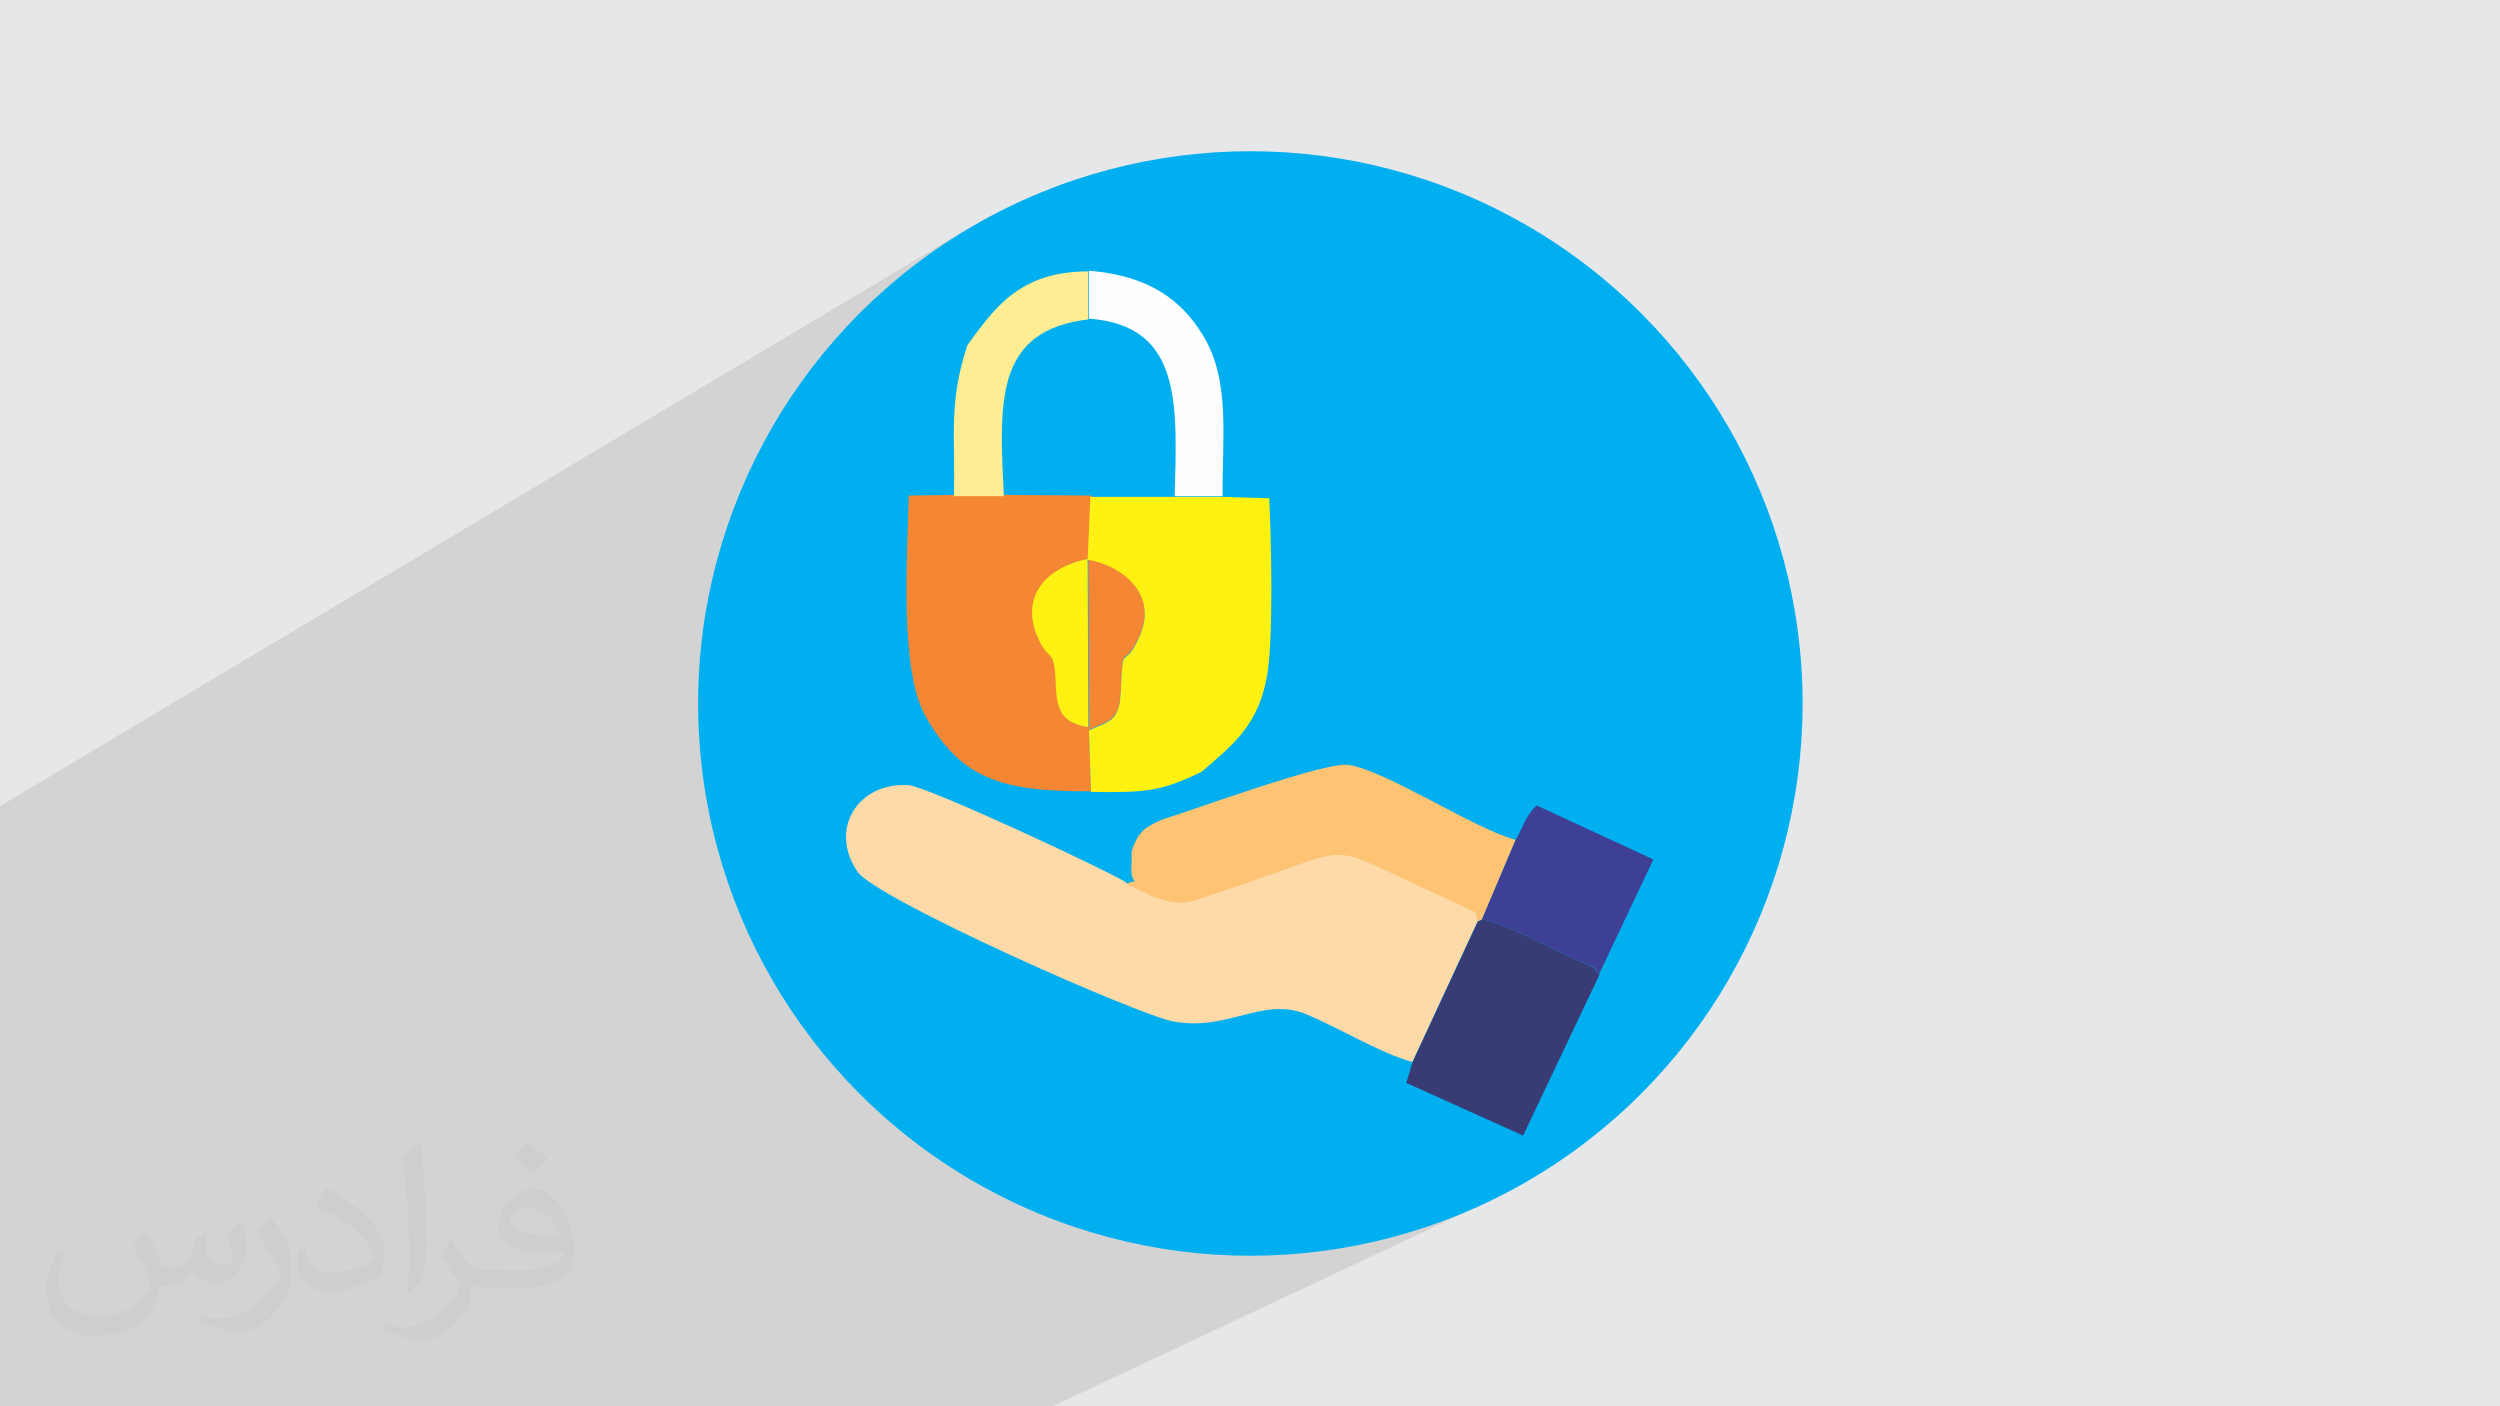 <?xml version="1.0" encoding="UTF-8"?>
<!DOCTYPE svg PUBLIC "-//W3C//DTD SVG 1.1//EN" "http://www.w3.org/Graphics/SVG/1.1/DTD/svg11.dtd">
<!-- Creator: CorelDRAW 2017 -->
<svg xmlns="http://www.w3.org/2000/svg" xml:space="preserve" width="3.703in" height="2.083in" version="1.1" style="shape-rendering:geometricPrecision; text-rendering:geometricPrecision; image-rendering:optimizeQuality; fill-rule:evenodd; clip-rule:evenodd"
viewBox="0 0 3703 2083"
 xmlns:xlink="http://www.w3.org/1999/xlink"
 enable-background="new 0 0 509.662 509.662">
 <defs>
  <style type="text/css">
   <![CDATA[
    .fil6 {fill:#FFF212}
    .fil5 {fill:#F58634}
    .fil3 {fill:#00AFEF}
    .fil8 {fill:#393B75}
    .fil9 {fill:#3E4095}
    .fil0 {fill:#E6E7E8}
    .fil7 {fill:#FEC473}
    .fil4 {fill:#FEDAA8}
    .fil10 {fill:#FEED93}
    .fil11 {fill:#FEFEFE}
    .fil2 {fill:#373435;fill-opacity:0.031}
    .fil1 {fill:#2B2A29;fill-opacity:0.102}
   ]]>
  </style>
 </defs>
 <g id="Layer_x0020_1">
  <polygon class="fil0" points="0,0 3703,0 3703,2083 0,2083 "/>
  <polygon class="fil1" points="1559,2083 0,2083 0,1194 1428,342 1395,364 1363,386 1332,411 1302,436 1274,464 1246,492 1221,522 1196,553 1174,585 1153,618 1133,652 1115,687 1098,723 1084,761 1071,799 1060,837 1051,877 1044,917 1038,958 1035,1000 1034,1042 1035,1084 1038,1125 1044,1166 1051,1206 1060,1246 1071,1285 1084,1323 1098,1360 1115,1396 1133,1431 1153,1466 1174,1499 1196,1531 1221,1562 1246,1591 1274,1620 1302,1647 1332,1673 1363,1697 1395,1720 1428,1741 1462,1761 1497,1779 1533,1795 1571,1810 1609,1823 1647,1834 1687,1843 1727,1850 1768,1855 1810,1858 1852,1859 1894,1858 1935,1855 1976,1850 2016,1843 2056,1834 2095,1823 2133,1810 2170,1795 2206,1779 "/>
  <path class="fil0" d="M1428 342l-33 21c11,-7 22,-14 33,-21zm-33 21l-32 23c11,-8 21,-15 32,-23zm-32 23l-31 24c10,-8 20,-16 31,-24zm-31 24l-30 26c10,-9 19,-17 30,-26zm-30 26l-28 27c9,-9 19,-18 28,-27zm-28 27l-27 28c9,-10 18,-19 27,-28zm-27 28l-26 30c8,-10 17,-20 26,-30zm-26 30l-24 31c8,-11 16,-21 24,-31zm-24 31l-23 32c7,-11 15,-22 23,-32zm-23 32l-21 33c7,-11 14,-22 21,-33zm-21 33l-20 34c6,-12 13,-23 20,-34zm-20 34l-18 35c6,-12 12,-24 18,-35zm-18 35l-16 36c5,-12 11,-24 16,-36zm-16 36l-15 37c5,-13 9,-25 15,-37zm-15 37l-13 38c4,-13 8,-26 13,-38zm-13 38l-11 39c3,-13 7,-26 11,-39zm-11 39l-9 40c3,-13 6,-26 9,-40zm-9 40l-7 40c2,-14 4,-27 7,-40zm-7 40l-5 41c1,-14 3,-27 5,-41zm-5 41l-3 41c1,-14 2,-28 3,-41zm-3 41l-1 42c0,-14 0,-28 1,-42zm-1 42l1 42c-1,-14 -1,-28 -1,-42zm1 42l3 41c-1,-14 -3,-28 -3,-41zm3 41l5 41c-2,-14 -4,-27 -5,-41zm5 41l7 40c-3,-13 -5,-27 -7,-40zm7 40l9 40c-3,-13 -6,-26 -9,-40zm9 40l11 39c-4,-13 -8,-26 -11,-39zm11 39l13 38c-5,-13 -9,-25 -13,-38zm13 38l15 37c-5,-12 -10,-25 -15,-37zm15 37l16 36c-6,-12 -11,-24 -16,-36zm16 36l18 35c-6,-12 -12,-23 -18,-35zm18 35l20 34c-7,-11 -13,-23 -20,-34zm20 34l21 33c-7,-11 -14,-22 -21,-33zm21 33l23 32c-8,-11 -15,-21 -23,-32zm23 32l24 31c-8,-10 -16,-20 -24,-31zm24 31l26 30c-9,-10 -17,-20 -26,-30zm26 30l27 28c-9,-9 -18,-19 -27,-28zm27 28l28 27c-10,-9 -19,-18 -28,-27zm28 27l30 26c-10,-8 -20,-17 -30,-26zm30 26l31 24c-11,-8 -21,-16 -31,-24zm31 24l32 23c-11,-7 -22,-15 -32,-23zm32 23l33 21c-11,-7 -22,-14 -33,-21zm33 21l34 20c-12,-6 -23,-13 -34,-20zm34 20l35 18c-12,-6 -24,-12 -35,-18zm35 18l36 16c-12,-5 -24,-11 -36,-16zm36 16l37 15c-13,-5 -25,-9 -37,-15zm37 15l38 13c-13,-4 -25,-8 -38,-13zm38 13l39 11c-13,-3 -26,-7 -39,-11zm39 11l40 9c-13,-3 -26,-6 -40,-9zm40 9l40 7c-14,-2 -27,-4 -40,-7zm40 7l41 5c-14,-1 -27,-3 -41,-5zm41 5l41 3c-14,-1 -28,-2 -41,-3zm41 3l42 1c-14,0 -28,0 -42,-1zm42 1l42 -1c-14,1 -28,1 -42,1zm42 -1l41 -3c-14,1 -28,3 -41,3zm41 -3l41 -5c-14,2 -27,4 -41,5zm41 -5l40 -7c-13,3 -27,5 -40,7zm40 -7l40 -9c-13,3 -26,6 -40,9zm40 -9l39 -11c-13,4 -26,8 -39,11zm39 -11l38 -13c-13,5 -25,9 -38,13zm38 -13l37 -15c-12,5 -25,10 -37,15zm37 -15l36 -16c-12,6 -24,11 -36,16z"/>
  <path class="fil2" d="M217 1826c7,11 12,21 16,32 3,7 5,19 21,19 5,0 11,-1 17,-5 7,-3 12,-9 14,-17l6 -21 15 -7 1 1c-2,8 -3,16 -3,21 0,18 15,24 27,24 7,0 13,-3 13,-10 0,-8 -4,-22 -8,-35 7,-7 14,-14 22,-20l1 1c4,15 6,30 6,40 0,10 -4,20 -8,27 -7,14 -20,25 -36,25 -12,0 -25,-6 -34,-17l-1 0c-9,11 -22,20 -43,20l-7 0c-1,14 -4,24 -9,33 -13,25 -50,42 -85,42 -49,0 -73,-28 -73,-66 0,-23 8,-45 19,-60l10 4c-7,14 -12,27 -12,40 0,35 29,52 62,52 30,0 68,-19 75,-42 -3,-25 -12,-36 -26,-59 4,-7 10,-15 17,-23l1 0 0 0 0 0 2 1 0 0zm564 -133c10,6 20,14 30,23 -6,8 -12,15 -21,21 -10,-8 -20,-15 -30,-22 7,-8 14,-15 20,-22l0 0 0 0 1 0zm5 96c-17,0 -30,11 -30,19 0,17 33,23 73,23 -5,-20 -22,-42 -43,-42zm-37 93c22,0 41,-1 55,-4 16,-4 30,-12 30,-18 0,-1 0,-3 -1,-5 -9,1 -19,1 -29,1 -29,0 -52,-7 -61,-23 -2,-5 -4,-10 -4,-16 0,-16 7,-32 19,-42 10,-9 21,-14 33,-14 20,0 37,16 48,42 6,14 11,30 11,51 0,14 -4,25 -12,34 -16,15 -45,21 -90,21l-20 0 0 0 -5 0c-11,0 -19,-2 -25,-7l-1 0c0,3 1,5 1,7 0,10 -3,23 -10,33 -20,30 -42,43 -60,43 -19,0 -42,-7 -63,-17l4 -7c7,3 16,5 29,5 34,0 78,-33 84,-64 -1,-3 -3,-6 -7,-10 -10,-12 -16,-22 -22,-32 5,-10 10,-18 14,-25l2 0c14,29 28,46 57,46l5 0 0 0 21 0 0 0 0 0 -3 1 0 0zm-146 31c2,-14 3,-29 3,-43l0 -21c0,-39 -5,-96 -9,-133 7,-8 17,-17 25,-23l2 1c5,47 7,101 7,151 0,13 -1,26 -2,35 -1,12 -8,21 -22,35l-3 -1 0 0 0 0 -1 -1 0 0zm-151 -62c1,18 10,33 41,33 20,0 36,-5 55,-14 3,-1 5,-3 5,-5 0,-12 -9,-27 -24,-41 -14,-13 -34,-25 -51,-32 -6,-3 -8,-5 -8,-8 0,-5 7,-16 13,-24l2 0c20,11 43,27 60,44 15,16 25,33 25,51 0,13 -4,26 -11,38 -22,11 -46,20 -70,20 -29,0 -48,-14 -48,-45 0,-3 0,-9 1,-16l10 0 0 0 0 0 0 -1 0 0zm-52 -52l18 29c7,11 13,22 13,41l0 24c0,19 -12,39 -32,60 -15,14 -29,20 -42,20 -19,0 -40,-6 -65,-17l3 -7c8,2 17,4 28,4 36,0 72,-26 89,-58 2,-4 3,-7 3,-9 0,-4 -2,-8 -4,-11 -9,-17 -19,-33 -30,-47 6,-9 12,-18 18,-27l1 0 0 0 0 0 0 -2 0 0z"/>
  <circle class="fil3" cx="1852" cy="1042" r="818"/>
  <path class="fil4" d="M1668 1308l37 18c49,19 58,8 111,-9 181,-59 149,-71 259,-18l93 43c26,13 16,3 21,22l-97 209c-48,-13 -109,-51 -158,-71 -64,-26 -115,26 -196,11 -51,-9 -440,-181 -468,-222 -43,-63 1,-133 76,-128 28,2 296,127 322,144l0 0z"/>
  <path class="fil5" d="M1611 828c-68,16 -97,61 -73,116 18,41 25,10 27,75 1,37 12,52 48,58l-1 -249zm0 0c53,9 107,53 75,118 -24,49 -22,-2 -26,79 -2,43 -17,42 -47,56l3 91c-133,1 -193,-19 -245,-111 -39,-68 -27,-236 -25,-327l68 -1 74 0 129 1 -4 93z"/>
  <path class="fil6" d="M1780 1143c-61,30 -85,31 -164,30l-3 -91c30,-14 45,-13 47,-56 4,-81 3,-30 26,-79 32,-65 -22,-109 -75,-118l4 -93 124 0 71 0 70 2c3,63 6,197 -2,255 -12,83 -54,111 -99,151l0 0z"/>
  <path class="fil7" d="M2245 1244l-50 118 -6 3c-5,-19 4,-9 -21,-22l-93 -43c-111,-53 -79,-41 -259,18 -53,17 -62,28 -111,9l-37 -18c26,-10 5,9 8,-30 1,-17 -3,-13 6,-33 9,-19 22,-24 39,-32 49,-15 241,-86 276,-81 54,7 187,95 248,111l0 0z"/>
  <path class="fil8" d="M2369 1444l-113 238 -173 -78 9 -30 97 -209 6 -3c27,2 98,41 136,58 32,14 28,10 38,24l0 0z"/>
  <path class="fil9" d="M2369 1444c-9,-15 -6,-10 -38,-24 -38,-17 -109,-56 -136,-58l50 -118c11,-18 14,-35 31,-51l173 80 -81 171 0 0z"/>
  <path class="fil10" d="M1613 473c-140,16 -133,122 -126,262l-74 0c2,-94 -8,-139 20,-224 41,-56 78,-109 179,-109l0 71 0 0z"/>
  <path class="fil11" d="M1811 735l-71 0c3,-132 13,-253 -127,-263l0 -71c88,7 137,43 169,96 41,67 28,152 29,238z"/>
  <path class="fil6" d="M1611 828l1 249c-36,-6 -46,-21 -48,-58 -2,-65 -9,-34 -27,-75 -24,-55 5,-101 73,-116z"/>
 </g>
</svg>

